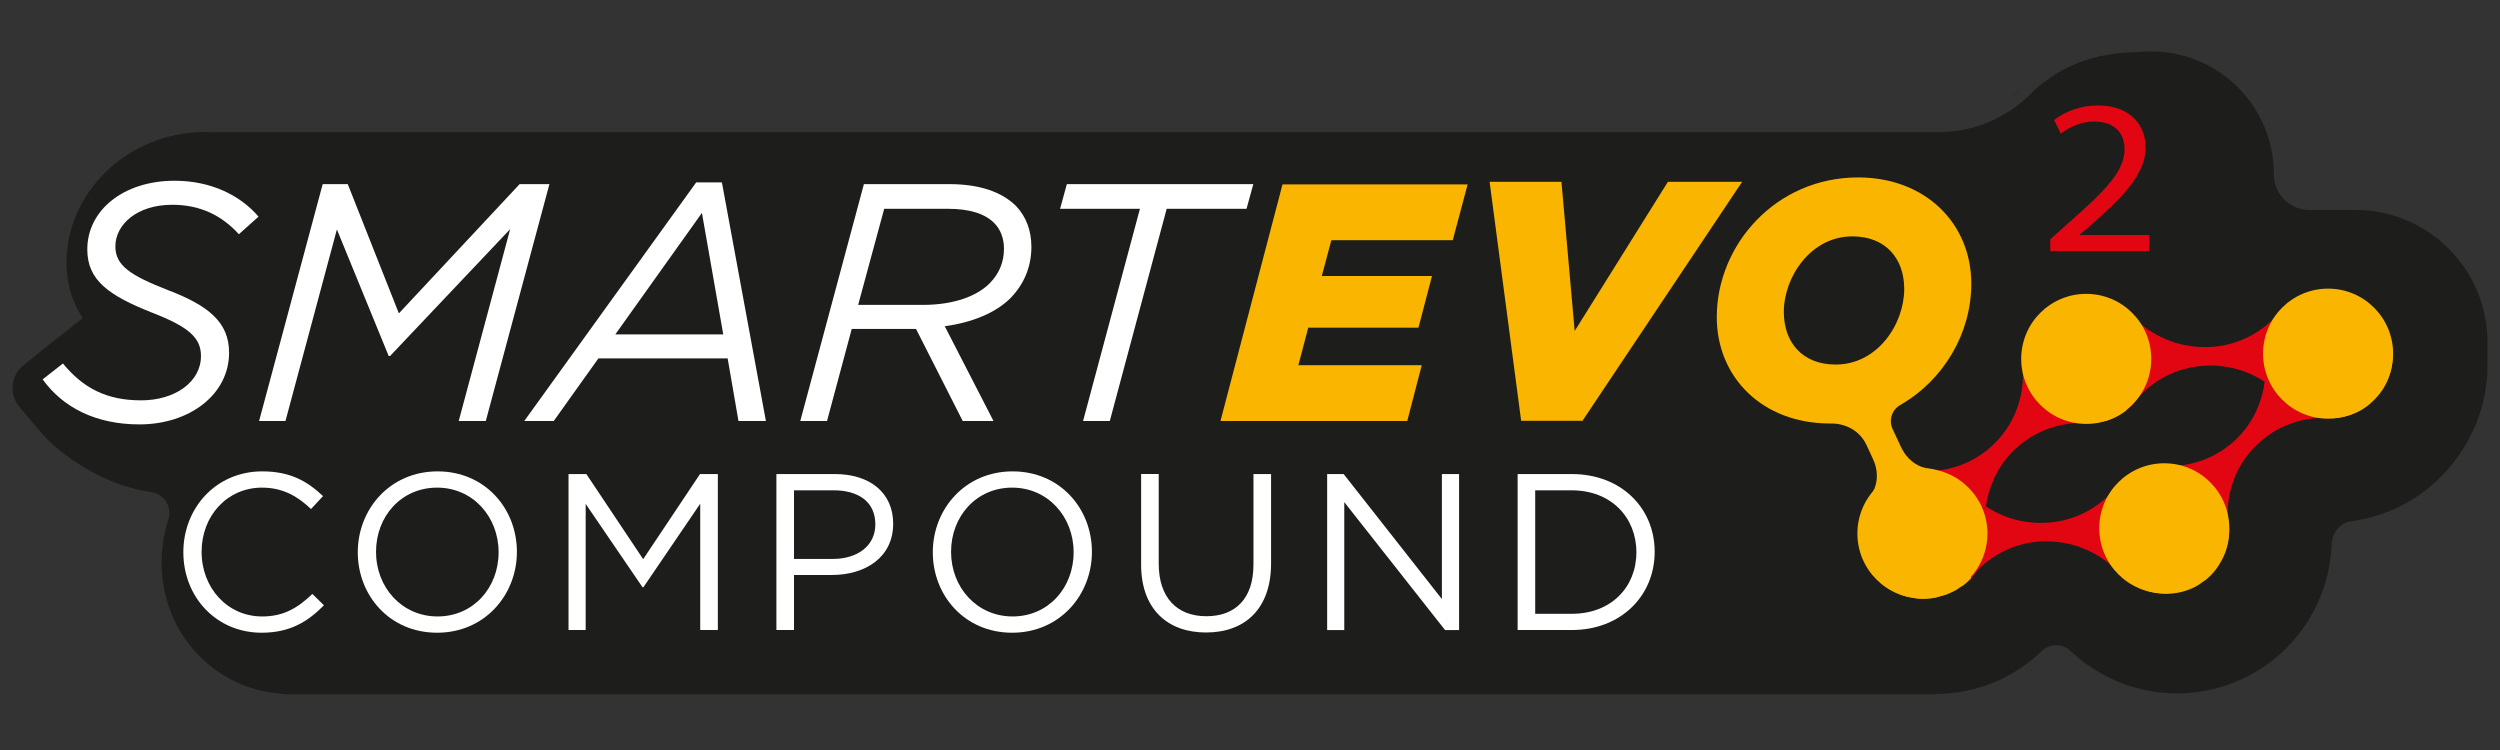 <svg viewBox="0 0 100 30" version="1.1" xmlns:xlink="http://www.w3.org/1999/xlink" height="30" width="100" xmlns="http://www.w3.org/2000/svg" data-name="Calque 1" id="Calque_1">
  <rect x="0" y="0" width="100" height="30" fill="#333333" stroke="none"/>
  <defs>
    <style>
      .cls-1 {
        clip-path: url(#clippath);
      }

      .cls-2 {
        fill: none;
      }

      .cls-2, .cls-3, .cls-4, .cls-5, .cls-6 {
        stroke-width: 0px;
      }

      .cls-3 {
        fill: #f9b500;
      }

      .cls-4 {
        fill: #1d1d1b;
      }

      .cls-5 {
        fill: #e20613;
      }

      .cls-6 {
        fill: #fff;
      }
    </style>
    <clipPath id="clippath">
      <polyline points="-.807 5.591 -.807 27.902 99.193 27.902 99.193 5.591" class="cls-2"></polyline>
    </clipPath>
  </defs>
  <path d="M94.204,8.397c2.925,0,5.296,2.371,5.296,5.296v.929c0,.035,0,.067-.002.102-.015,1.026-.284,1.994-.749,2.84-.922,1.753-2.652,3.014-4.696,3.285-.454.061-.77.462-.788.92-.093,2.578-1.801,4.923-4.407,5.705-2.202.66-4.481.033-6.039-1.441-.321-.306-.833-.297-1.152.011-.549.527-1.196.957-1.909,1.252-.716.295-1.499.46-2.322.46v.017H11.377v-.015c-2.775-.143-4.913-2.4-4.913-5.266,0-.603.095-1.178.271-1.714.163-.499-.169-1.024-.69-1.098-2.272-.323-3.917-1.834-4.322-2.283l-.957-1.135c-.414-.503-.336-1.25.176-1.658l.681-.54c.026-.024.048-.05.074-.069l.803-.629c.007-.004.013-.009.017-.013l.794-.629c-.393-.586-.651-1.313-.651-2.224,0-2.745,2.387-5.219,5.553-5.219.102,0,.204.009.306.013v-.007h66.882v.002h.004l-.004-.002h2.139c1.269,0,2.461-.462,3.385-1.252t.004-.004c.143-.122.28-.254.41-.393,1.126-1.007,2.378-1.525,4.205-1.556.004-.002.009-.002.015-.002.158-.015.321-.024.486-.024,2.71,0,4.91,2.2,4.91,4.91,0,.003,0,.006,0,.009-.001.784.631,1.422,1.414,1.422h1.832Z" class="cls-4"></path>
  <polygon points="90.817 15.113 91.05 15.076 90.574 15.26 90.817 15.113" class="cls-3"></polygon>
  <polygon points="48.819 16.839 56.29 16.839 56.87 14.608 51.934 14.608 52.33 13.108 56.738 13.108 57.28 11.04 52.872 11.04 53.254 9.607 58.111 9.607 58.705 7.377 51.3 7.377 48.819 16.839" class="cls-3"></polygon>
  <polygon points="63.299 16.832 69.685 7.273 66.716 7.273 62.987 13.239 62.458 7.273 59.584 7.273 60.846 16.832 63.299 16.832" class="cls-3"></polygon>
  <path d="M10.48,24.658c-1.373,0-2.416-1.132-2.416-2.585s1.034-2.568,2.416-2.568c.847,0,1.435.357,1.961.856l.481-.517c-.624-.587-1.301-.989-2.433-.989-1.836,0-3.155,1.452-3.155,3.236,0,1.801,1.328,3.218,3.129,3.218,1.131,0,1.844-.438,2.495-1.097l-.463-.454c-.597.571-1.158.901-2.014.901" class="cls-6"></path>
  <path d="M17.502,24.658c-1.426,0-2.461-1.159-2.461-2.585s1.016-2.568,2.443-2.568,2.46,1.159,2.46,2.585-1.016,2.568-2.442,2.568M17.502,18.855c-1.898,0-3.191,1.507-3.191,3.236s1.274,3.218,3.174,3.218,3.191-1.507,3.191-3.236-1.275-3.218-3.174-3.218" class="cls-6"></path>
  <polygon points="25.727 22.367 23.454 18.962 22.741 18.962 22.741 25.201 23.427 25.201 23.427 20.156 25.701 23.49 25.736 23.49 28.009 20.148 28.009 25.201 28.714 25.201 28.714 18.962 28 18.962 25.727 22.367" class="cls-6"></polygon>
  <path d="M33.302,22.358h-1.542v-2.746h1.578c1.008,0,1.676.464,1.676,1.364,0,.83-.678,1.382-1.712,1.382M33.391,18.962h-2.335v6.239h.704v-2.202h1.515c1.328,0,2.452-.695,2.452-2.049,0-1.239-.928-1.988-2.336-1.988" class="cls-6"></path>
  <path d="M40.503,24.658c-1.426,0-2.46-1.159-2.46-2.585s1.015-2.568,2.442-2.568,2.46,1.159,2.46,2.585-1.015,2.568-2.442,2.568M40.503,18.855c-1.898,0-3.191,1.507-3.191,3.236s1.274,3.218,3.174,3.218,3.191-1.507,3.191-3.236-1.275-3.218-3.174-3.218" class="cls-6"></path>
  <path d="M50.138,22.589c0,1.365-.731,2.06-1.882,2.06-1.193,0-1.907-.758-1.907-2.104v-3.584h-.704v3.628c0,1.765,1.052,2.711,2.594,2.711,1.56,0,2.604-.945,2.604-2.764v-3.574h-.704v3.628Z" class="cls-6"></path>
  <polygon points="57.676 23.963 53.746 18.962 53.086 18.962 53.086 25.202 53.771 25.202 53.771 20.085 57.802 25.202 58.363 25.202 58.363 18.962 57.676 18.962 57.676 23.963" class="cls-6"></polygon>
  <path d="M62.871,24.552h-1.463v-4.939h1.463c1.578,0,2.585,1.087,2.585,2.478s-1.008,2.461-2.585,2.461M62.871,18.962h-2.166v6.239h2.166c1.961,0,3.316-1.364,3.316-3.129s-1.355-3.11-3.316-3.11" class="cls-6"></path>
  <path d="M94.05,11.762l-.007-.002-.055-.022-.004-.002-.026-.009-.031-.009-.031-.011-.028-.009h-.004l-.028-.009v-.002c-.145-.042-.292-.075-.445-.09l-.004-.002c-.013,0-.026,0-.035-.002h-.018c-.015-.002-.035-.004-.05-.004l-.026-.002c-.013-.002-.024-.002-.035-.002s-.026-.002-.037-.002h-.024c-.015,0-.033,0-.048-.002l-.018.002c-.015-.002-.033-.002-.05,0h-.004c-.022,0-.042.002-.064.002l-.007.002h-.057l-.015.002c-.018.002-.035.002-.053.004l-.015.002c-.011,0-.026.002-.039.004l-.02.002c-.015.002-.031.002-.044.007l-.028.004-.024.004c-.018.002-.033.004-.048.007l-.013.002c-.498.099-.94.34-1.284.679l.644.66v1.756l-.923.355,1.024-.16,1.392,1.135-.149.677c.324-.015.649-.092.945-.23.031-.015.059-.028.085-.042l.002-.002.004-.002h.002l.024-.015.004-.002h.002l.004-.002.004-.002.002-.002h.002l.004-.002.004-.004h.002l.009-.004.002-.002.004-.002.002-.002h.004l.002-.002.004-.002.002-.002.004-.002.002-.002h.004l.002-.002.004-.002.002-.002.004-.002.002-.002h.002l.002-.004h.004l.002-.002.004-.002.002-.002h.004l.002-.002h.002l.002-.004h.004l.002-.002v-.002h.004l.002-.002h.002v-.002l.004-.002h.002l.002-.002.004-.002.004-.004h.002l.002-.002h.002l.004-.004.004-.002h.002l.004-.004.002-.002h.002l.002-.002h.002l.007-.007.004-.002.009-.007h.002l.035-.022.002-.004.002-.002h.002l.004-.002.013-.013h.004l.002-.002h.002l.009-.009h.002l.002-.002.004-.004.004-.002.009-.007.002-.002h.002l.002-.002.002-.002.002-.002h.002l.011-.011h.004v-.002h.004l.002-.002v-.002l.004-.002.002-.002c.105-.083.206-.173.302-.276.004-.004.009-.011.013-.015.452-.476.717-1.129.684-1.843-.053-1.059-.736-1.953-1.67-2.321ZM84.271,11.961c-.028-.011-.059-.024-.09-.031l-.002-.002-.009-.004-.024-.007-.004-.002h-.009l-.004-.002-.004-.002h-.004l-.002-.002h-.004l-.002-.002h-.004l-.004-.002h-.007l-.004-.004h-.004l-.002-.002-.002.002-.002-.002h-.007l-.009-.004h-.004l-.004-.002h-.009l-.002-.002h-.011l-.004-.002h-.002l-.002-.002h-.002l-.004-.002h-.007l-.002-.002h-.004l-.002-.002h-.004l-.002-.002h-.009l-.004-.002h-.004l-.004-.002h-.004l-.002-.002h-.011l-.004-.002-.002-.002h-.015l.002-.002h-.007l-.002-.002h-.013l-.002-.002-.042-.009h-.002l-.002-.002h-.013l-.013-.002-.002-.002h-.013l-.002-.002h-.007l-.002-.002h-.011l-.011-.002h-.002l-.002-.002-.002.002-.002-.002h-.009l-.013-.004h-.022c-.134-.02-.272-.028-.414-.026-.072.002-.14.02-.21.026-.031.004-.061.009-.092.011-.105.015-.208.033-.309.059-.011.004-.022.009-.031.013-.142.039-.276.088-.405.149l-.028.013-.026.015-.031.015-.002.002-.024.013h-.002c-.033.018-.061.042-.092.064-.079.046-.156.094-.228.151-.015.013-.035.022-.05.033l-.004.004c-.009.009-.018.013-.026.022l-.013.011c-.013.011-.024.022-.037.033l-.022.018c-.007.009-.015.015-.022.022-.011.009-.02.018-.028.026l-.018.015c-.011.013-.022.022-.033.035l-.044.044-.002.004-.004.004c-.013.013-.026.028-.042.044l-.004.007c-.013.013-.024.028-.035.042l-.011.011c-.011.015-.024.026-.033.042l-.009.011c-.009.011-.018.02-.026.031l-.013.02c-.007.009-.015.022-.024.035l-.015.02-.015.022c-.009.013-.018.026-.028.039l-.007.011c-.007.009-.009.022-.015.031-.018.026-.028.055-.044.083-.186.32-.298.673-.331,1.032l.248-.364,1.306,1.574,1.241,1.258-.059.368c.077-.004.149-.009.224-.02.013-.002.028-.004.039-.004l.009-.004c.02,0,.037-.004.057-.009h.002c.02-.002.039-.007.059-.011h.004c.018-.004.037-.009.059-.013l.004-.002c.018-.002.033-.007.05-.013.039-.009.079-.009.114-.022l.031-.007v-.002c.05-.015.099-.033.147-.053l.022-.009.009-.002.026-.011.002-.002.028-.011.002-.002.028-.011.004-.002.024-.011.011-.007.018-.007.015-.009.011-.007.022-.009.007-.004.026-.013.002-.002.028-.015.033-.02.022-.011.011-.007.018-.009.013-.009.033-.022.009-.004.022-.015c.068-.044.136-.092.199-.145l-.083-.206-.526-2.79.734-.857c-.263-.252-.576-.449-.923-.574ZM78.896,20.307l-1.633-1.256.088-.283c-.024-.007-.05-.011-.075-.013l-.267.513-1.471.335-.633.083c-.02.037-.042.072-.068.107-.149.202-.265.423-.351.655-.002.009-.007.015-.011.022-.011.028-.015.059-.022.09-.031.099-.057.197-.077.296-.007.033-.018.064-.024.096-.002.026,0,.053-.002.079-.015.105-.02.213-.018.32,0,.02-.007.042-.004.061,0,.013-.002.026-.002.039,0,.018.007.033.007.048.022.351.112.701.283,1.035.035.068.083.123.123.186.02.028.033.059.053.088.011.018.02.035.031.05.013.018.026.028.039.044.075.101.158.191.243.278.009.009.018.02.026.028.011.011.02.026.031.037.022.02.046.035.068.053.088.077.178.145.274.208.024.015.046.033.07.048.031.018.064.035.096.053.083.046.167.092.254.129,0,0,.002,0,.002.002.024.009.046.024.07.033l.004.002.055.022.007.002.024.009.031.009.061.022h.002l.031.009s.009,0,.013.002c.018.004.035.007.053.011.072.02.145.031.219.044.053.009.103.026.156.033h.009c.011.002.024.002.035.004l.018.002c.015.002.033.002.05.002l.026.002c.011.002.022.002.033.002.013,0,.026.002.039.002l.022.002h.033c.007,0,.011-.002.018,0h.072s.009-.002.013-.002h.028c.009-.002.013,0,.02,0l.009-.002c.018,0,.037-.002.055-.004h.018c.018-.002.033-.002.053-.004h.013c.013-.004.026-.004.039-.007l.022-.002c.015-.002.031-.004.042-.007l.028-.004.026-.004c.013,0,.024-.002.037-.007.009,0,.02-.004.028-.007.066-.013.129-.037.195-.057.079-.022.16-.037.239-.068.024-.011.05-.022.075-.033.05-.022.101-.046.153-.07.026-.013.053-.024.079-.037l.009-.004.022-.013.031-.018v-.002l.028-.015.007-.004.024-.015.028-.018c.02-.013.035-.031.055-.044.055-.035.112-.059.164-.101.11-.083.21-.175.302-.276l-.473-2.4.519-.423ZM88.707,21.132s-1.793-1.109-1.959-1.127c-.169-.015-.638-1.265-.638-1.265l.252-.123h-.015c-.02.002-.039.004-.059.007l-.002-.002c-.02.004-.039.007-.059.009h-.007c-.02.002-.039.007-.059.009l-.007.002c-.02.002-.039.007-.059.009-.02.004-.039.009-.059.011h-.004c-.02.004-.039.011-.059.013h-.004c-.02.007-.039.011-.059.015h-.002c-.039.011-.079.022-.118.035h-.002c-.079.024-.156.055-.232.085l-.002.002c-.134.057-.256.127-.377.206h-.002l-.022.015c-.009.007-.018.013-.026.02-.07.046-.138.094-.199.149-.064.05-.125.105-.184.164l1.026,1.287v1.986l-.327.813c.697.368,1.517.395,2.216.092l.004-.002.05-.024.007-.002.022-.011.031-.013.026-.015.028-.013.002-.002.024-.013h.002c.088-.048.167-.11.25-.167.015-.011.031-.022.044-.031.026-.02.053-.033.079-.053l.004-.002c.007-.009.018-.015.026-.024l.011-.009c.013-.011.026-.024.039-.035l.02-.018c.007-.007.013-.013.024-.022.009-.007.018-.015.026-.024l.018-.015c.011-.011.022-.024.033-.035l.013-.011c.011-.013.022-.024.033-.037l.004-.004c.007-.007.011-.011.015-.015l.011-.013c.007-.004.011-.011.015-.015l.007-.009c.011-.013.024-.026.035-.039l.009-.013c.013-.013.024-.026.033-.042l.011-.009c.009-.011.015-.022.022-.033l.015-.018c.009-.011.018-.022.024-.035l.018-.022.013-.02c.009-.013.02-.026.028-.039l.007-.011s.002-.009.004-.011c.283-.423.441-.934.419-1.486h-.456Z" class="cls-3"></path>
  <path d="M91.973,12.965v1.756l-.923.355-.232.037-.243.147c-.261-.164-.535-.309-.831-.41h-.002l-.046-.018-.046-.015-.046-.013-.046-.015-.096-.026-.046-.013h-.002l-.094-.024-.048-.011c-.309-.068-.627-.101-.953-.092-1.098.026-2.071.498-2.753,1.236-.068.096-.142.188-.224.276-.002.002-.007.009-.009.011-.083.09-.171.171-.263.243l-.083-.206-.526-2.79.734-.857c.079.075.153.156.224.241.414.388.903.69,1.442.881l.044.015.002.002.046.013h.002l.044.018h.002l.046.011.046.015h.002l.046.013h.002l.046.011.002.002.044.011.002.002.046.009h.002l.046.011c.307.068.627.101.956.094,1.083-.024,2.045-.487,2.724-1.208.007-.009.011-.015.015-.022l.004-.004c.013-.018.022-.033.033-.048l.007-.007c.011-.015.024-.031.035-.048.013-.015.026-.028.037-.044l.009-.009c.011-.013.022-.028.035-.042l.007-.009c.015-.013.026-.028.039-.042l.002-.002c.013-.015.028-.028.044-.044l.002-.002c.013-.015.028-.031.042-.044l.004-.004.002-.002.644.66Z" class="cls-5"></path>
  <path d="M76.156,18.086c-.042-.061-.079-.127-.11-.193l-.342-.734c-.164-.351-.031-.767.307-.96,1.742-.997,2.841-2.876,2.841-4.846,0-2.411-1.83-4.256-4.528-4.256-3.294,0-5.653,2.698-5.653,5.587,0,2.413,1.828,4.256,4.528,4.256h.046c.598-.004,1.155.305,1.409.848l.274.592c.018.037.033.075.046.112.149.392.14.837-.068,1.195l.633-.083,1.471-.335.267-.513c-.033-.004-.066-.009-.099-.011-.425-.037-.796-.3-1.024-.658ZM73.429,14.582c-1.344,0-2.076-.894-2.076-2.102,0-1.412,1.085-3.025,2.74-3.025,1.341,0,2.076.896,2.076,2.102,0,1.412-1.072,3.025-2.74,3.025Z" class="cls-3"></path>
  <path d="M9.163,14.105c0-1.218-.826-1.882-2.45-2.503-1.489-.583-2.098-.975-2.098-1.746,0-.867.853-1.665,2.274-1.665,1.11,0,1.976.418,2.666,1.178l.786-.704c-.718-.839-1.882-1.435-3.357-1.435-2.043,0-3.492,1.177-3.492,2.747,0,1.232.853,1.841,2.599,2.532,1.462.568,1.948,1.002,1.948,1.732,0,1.029-1.028,1.773-2.394,1.773-1.395,0-2.328-.501-3.127-1.474l-.812.635c.812,1.124,2.125,1.801,3.871,1.801,2.017,0,3.587-1.205,3.587-2.87" class="cls-6"></path>
  <polygon points="15.602 14.241 20.407 9.165 18.349 16.839 19.432 16.839 21.977 7.364 20.786 7.364 15.955 12.535 13.91 7.364 12.908 7.364 10.364 16.839 11.419 16.839 13.476 9.178 15.548 14.241 15.602 14.241" class="cls-6"></polygon>
  <path d="M24.613,13.375l3.464-4.859.853,4.859h-4.317ZM27.847,7.297l-6.876,9.543h1.178l1.787-2.504h5.17l.433,2.504h1.097l-1.76-9.543h-1.028Z" class="cls-6"></path>
  <g class="cls-1">
    <path d="M34.326,12.196l1.042-3.844h2.544c.894,0,1.489.202,1.855.568.258.258.392.623.392,1.029,0,.554-.202,1.002-.568,1.38-.528.528-1.448.867-2.693.867h-2.572ZM39.74,16.84l-1.949-3.79c1.082-.149,2.03-.528,2.626-1.123.528-.541.839-1.231.839-2.057,0-.65-.217-1.219-.623-1.639-.582-.568-1.474-.866-2.666-.866h-3.411l-2.545,9.475h1.07l.988-3.682h2.572l1.868,3.682h1.231Z" class="cls-6"></path>
  </g>
  <polygon points="49.861 8.353 50.132 7.365 42.674 7.365 42.403 8.353 45.597 8.353 43.323 16.84 44.392 16.84 46.667 8.353 49.861 8.353" class="cls-6"></polygon>
  <path d="M87.824,7.728" class="cls-4"></path>
  <path d="M80.849,3.524c-.132.14-.27.274-.414.397.136-.14.274-.272.414-.397Z" class="cls-4"></path>
  <path d="M99.192,14.619v.103h-.002c.002-.035.002-.068.002-.103Z" class="cls-4"></path>
  <path d="M82.011,10.048v-.476l.659-.591c1.586-1.393,2.302-2.134,2.312-2.999,0-.582-.306-1.12-1.232-1.12-.563,0-1.031.265-1.317.485l-.268-.547c.43-.335,1.041-.582,1.757-.582,1.338,0,1.901.847,1.901,1.667,0,1.058-.831,1.914-2.14,3.078l-.497.423v.018h2.789v.644h-3.964Z" class="cls-5"></path>
  <path d="M91.106,12.549" class="cls-6"></path>
  <path d="M83.682,16.554l-.059.368c-.015,0-.033.002-.048.002-.002-.002-.004-.002-.007,0h-.138c-.007-.002-.013-.002-.02-.002-.072-.004-.145.004-.217-.004-.557.011-1.107.138-1.613.381l-.044.02-.044.022-.042.022-.044.024-.042.024-.042.022-.042.024v.002l-.083.048v.002l-.039.026-.002-.002c-.259.171-.502.37-.723.607-.563.605-.892,1.346-.993,2.115.009.007.02.013.028.018l-.377.184-1.828-1.407.088-.283c.079.011.158.028.235.046.401-.053.791-.167,1.159-.342l.042-.02v-.002l.042-.02.002-.002.042-.02.002-.002.039-.02.002-.002.042-.022.002-.002.039-.022.002-.002.039-.022.002-.002.039-.024.002-.002.039-.024h.002l.039-.024c.261-.169.504-.37.723-.607.741-.793,1.078-1.819,1.026-2.834-.044-.235-.053-.473-.028-.71l.248-.364,1.306,1.574,1.241,1.258Z" class="cls-5"></path>
  <path d="M93.466,16.05l-.149.677c-.14.009-.283.004-.425-.013-.559.011-1.111.138-1.62.381l-.039.02h-.002l-.042.02-.002.002-.042.022-.042.022-.002.002-.039.022h-.002l-.042.024v.002l-.042.022-.002.002-.039.024h-.002l-.037.024-.002.002-.039.024c-.261.169-.504.37-.725.607-.712.765-1.05,1.747-1.026,2.729.033.145.055.294.061.447v.018h-.456s-1.793-1.109-1.959-1.127c-.169-.015-.638-1.265-.638-1.265l.252-.123c.018,0,.035-.002.05-.002h.011c.02-.002.037-.002.057-.002l.002-.002h.068c.022,0,.042,0,.061.002l.007-.002c.092.004.18.022.27.033.535-.018,1.063-.14,1.55-.375l.046-.022.042-.022.042-.022.044-.022.042-.024.083-.048.083-.05.042-.026c.261-.169.502-.368.723-.605.574-.618.905-1.379.999-2.163-.002-.002-.007-.004-.009-.004l.243-.147,1.256-.197,1.392,1.135Z" class="cls-5"></path>
  <circle r="2.601" cy="14.355" cx="83.449" class="cls-3"></circle>
  <circle r="2.601" cy="14.146" cx="93.123" class="cls-3"></circle>
  <path d="M85.765,20.654v1.986l-.327.813c-.208-.105-.403-.243-.583-.41-.121-.11-.224-.232-.318-.357-.392-.351-.85-.627-1.352-.804l-.044-.018h-.002l-.044-.015h-.002l-.044-.015h-.002l-.044-.013h-.004l-.044-.013-.002-.002-.046-.011-.002-.002-.046-.011-.002-.002-.046-.011h-.002l-.044-.011h-.002l-.048-.011c-.307-.068-.627-.101-.953-.094-1.043.024-1.964.46-2.641,1.135-.079.121-.169.237-.27.344l-.473-2.4.519-.423.195.151.377-.184c.259.169.539.309.835.414l.046.015.046.015.048.015.046.015.048.011v.002l.046.013.048.011h.002l.094.024.046.011.002.002c.307.066.627.099.951.092,1.1-.026,2.071-.498,2.755-1.238.046-.064.096-.123.147-.182.022-.024.035-.053.055-.075.018-.018.035-.037.055-.055l1.026,1.287Z" class="cls-5"></path>
  <circle r="2.601" cy="21.341" cx="76.897" class="cls-3"></circle>
  <circle r="2.601" cy="21.132" cx="86.571" class="cls-3"></circle>
</svg>